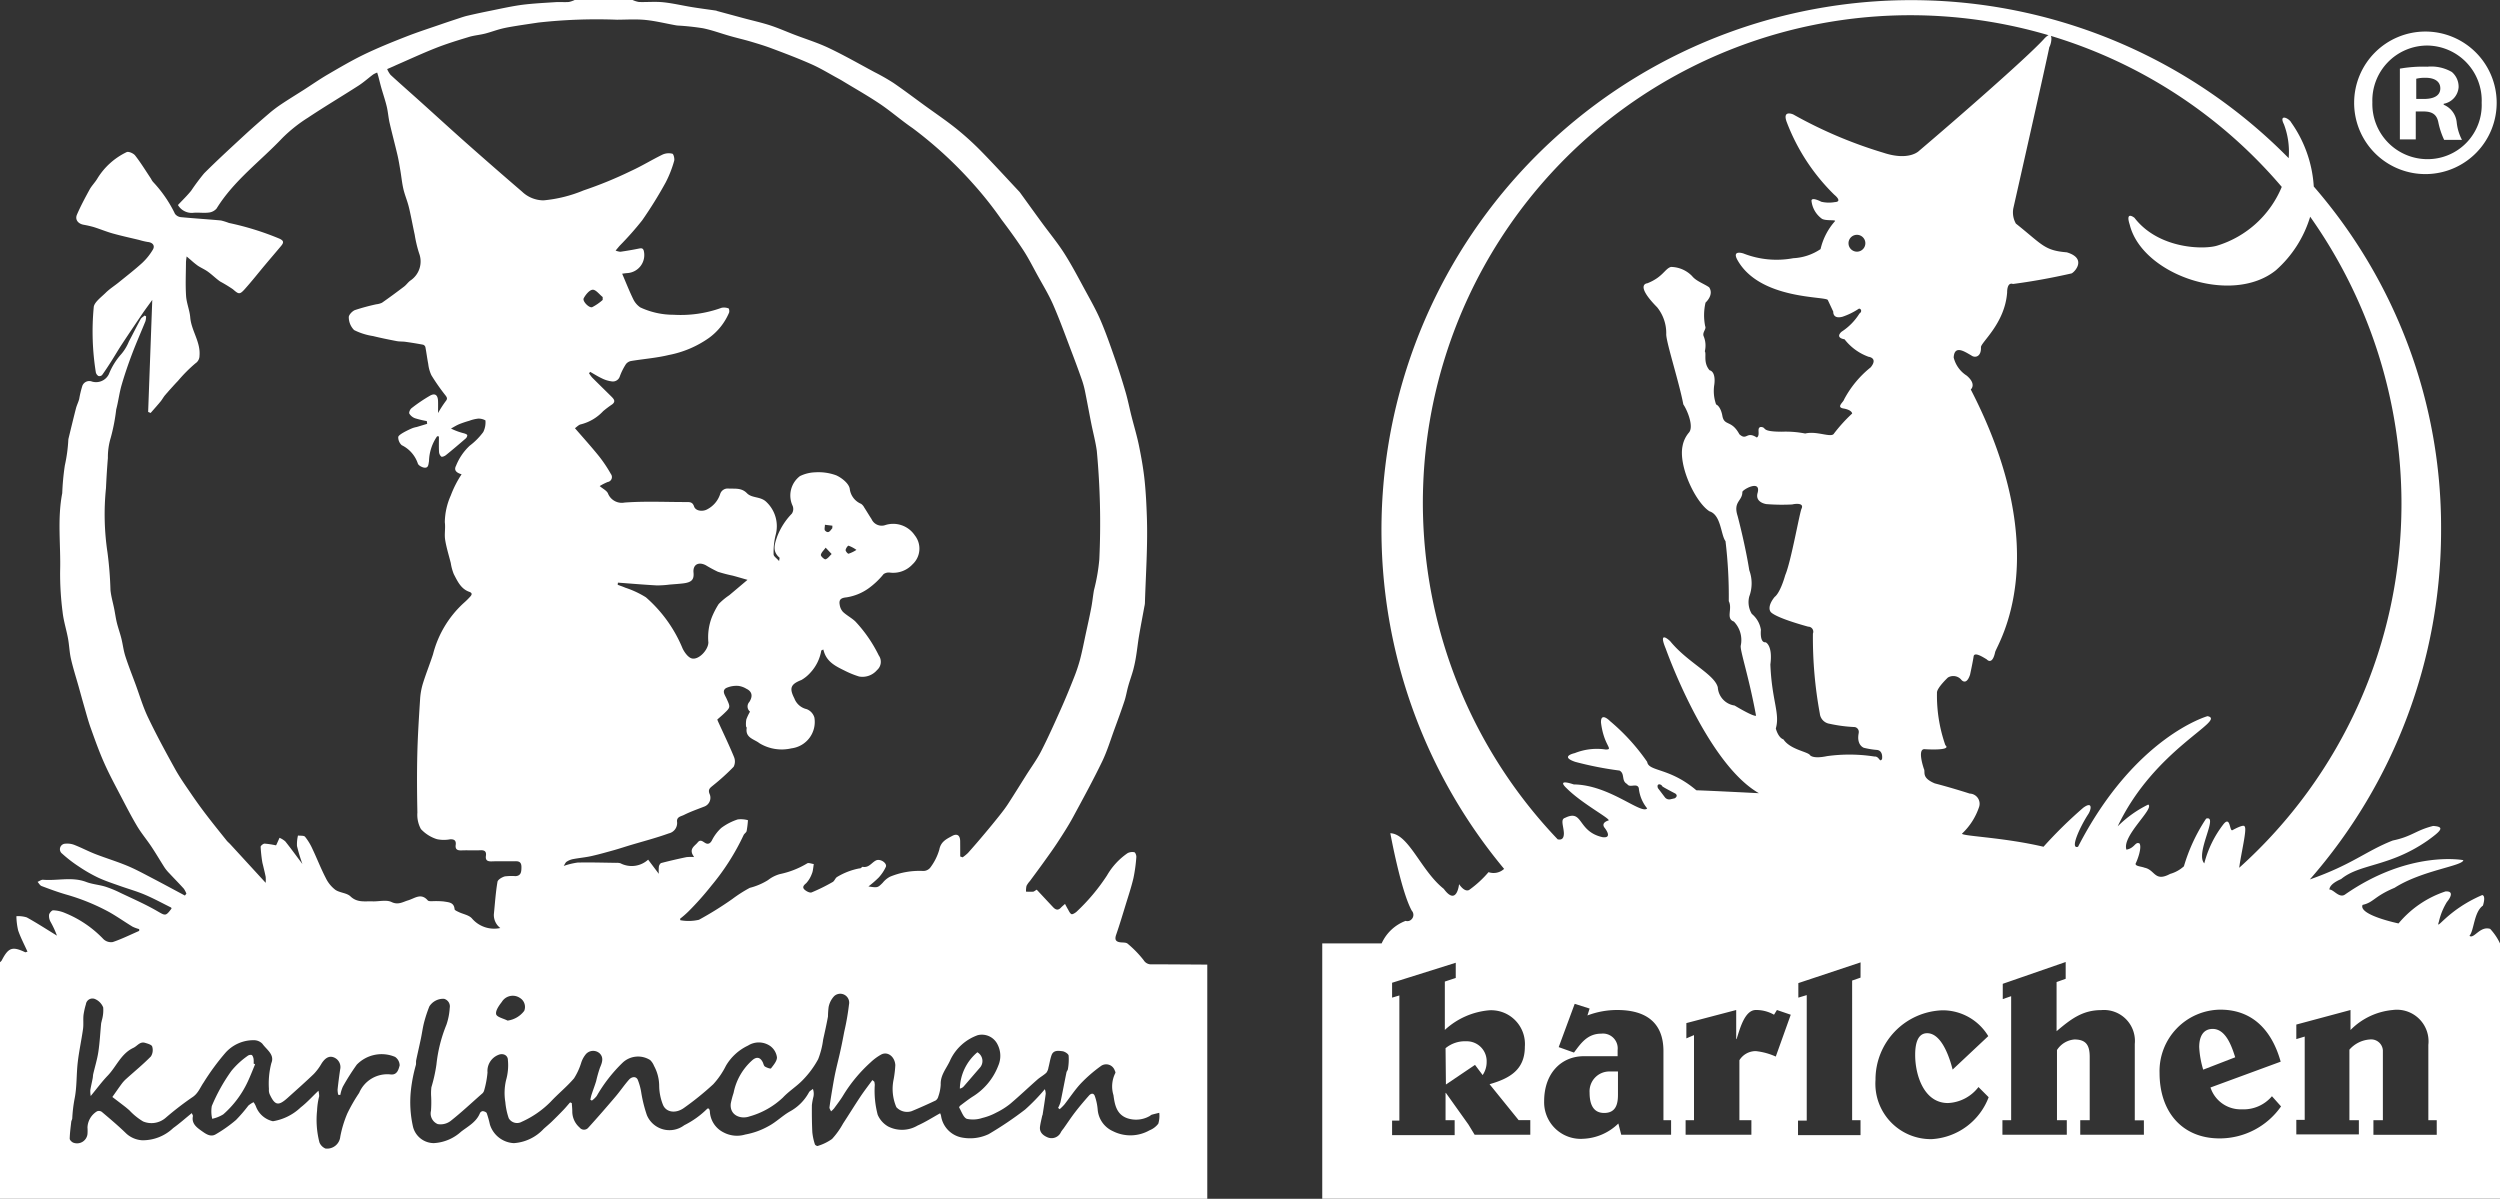 <svg xmlns="http://www.w3.org/2000/svg" width="208.546" height="100" viewBox="0 0 208.546 100">
  <rect x="0" y="0" width="208.546" height="100" fill="#333333" stroke="none"/>
  <g id="Gruppe_120" data-name="Gruppe 120" transform="translate(-800 -20)">
    <g id="karlinchen_low" transform="translate(800 20)">
      <path id="Pfad_31" data-name="Pfad 31" d="M100.709,80.466V100H0V80.265a.658.658,0,0,0,.14-.14c.563-1.089.884-1.2,1.966-.689.021.01.058-.014.187-.049-.268-.6-.572-1.168-.779-1.773a5.592,5.592,0,0,1-.146-1.186,2.36,2.36,0,0,1,.864.1c.858.473,1.681,1.01,2.518,1.522a7.831,7.831,0,0,0-.537-1.16,1.01,1.01,0,0,1-.12-.584c.028-.148.23-.376.344-.37a2.768,2.768,0,0,1,.991.227,9.2,9.2,0,0,1,3.2,2.177.912.912,0,0,0,.784.243c.753-.255,1.471-.612,2.2-.93l0-.149a2.986,2.986,0,0,1-.551-.2c-.662-.4-1.295-.852-1.969-1.23a17.5,17.5,0,0,0-3.6-1.461c-.683-.2-1.356-.447-2.022-.7-.137-.052-.226-.229-.337-.348.154-.063.313-.191.46-.178,1.2.1,2.414-.266,3.6.185.51.194,1.077.231,1.6.392a9.4,9.4,0,0,1,1.27.525c1.007.48,2.035.927,3,1.483.739.426.745.485,1.247-.183-.013-.03-.02-.076-.043-.087-.731-.363-1.45-.756-2.2-1.074-.684-.289-1.4-.487-2.1-.738-.6-.213-1.2-.408-1.773-.676A12.486,12.486,0,0,1,6.6,72.3a11.208,11.208,0,0,1-1.414-1.088.462.462,0,0,1,.288-.833,1.594,1.594,0,0,1,.765.117c.582.228,1.139.525,1.722.751.872.338,1.771.61,2.634.967.69.285,1.35.645,2.013.991.943.491,1.878,1,2.816,1.5l.124-.158a1.82,1.82,0,0,0-.215-.414c-.394-.437-.809-.856-1.211-1.287a3.387,3.387,0,0,1-.384-.462c-.374-.582-.722-1.181-1.105-1.756s-.833-1.11-1.188-1.7c-.477-.8-.9-1.624-1.331-2.448-.491-.943-1-1.88-1.429-2.85-.42-.944-.767-1.922-1.117-2.9-.209-.581-.365-1.182-.537-1.775-.163-.563-.316-1.128-.474-1.692-.216-.768-.461-1.529-.638-2.305-.127-.556-.142-1.137-.245-1.7-.136-.737-.371-1.459-.452-2.2a24.9,24.9,0,0,1-.206-3.417c.062-2.164-.245-4.335.176-6.5a20.7,20.7,0,0,1,.217-2.319A12.824,12.824,0,0,0,5.7,36.682a.881.881,0,0,1,.016-.1c.205-.84.405-1.682.621-2.519.069-.266.2-.516.27-.781a8.249,8.249,0,0,1,.264-1.1.617.617,0,0,1,.8-.354,1.187,1.187,0,0,0,1.412-.619,5.634,5.634,0,0,1,1.04-1.677,3.812,3.812,0,0,0,.63-1.048c.332-.618.642-1.248.979-1.863.067-.123.219-.2.331-.3l.123.067a1.569,1.569,0,0,1-.05.4c-.365.9-.763,1.8-1.108,2.707-.325.861-.626,1.733-.882,2.617-.194.669-.273,1.37-.452,2.044a15.722,15.722,0,0,1-.453,2.35A5.578,5.578,0,0,0,9,38.209c-.071.836-.122,1.684-.159,2.509a21.5,21.5,0,0,0,.128,5.388,30.3,30.3,0,0,1,.246,3.117c.053.53.209,1.049.313,1.574.077.385.127.776.221,1.156.109.441.266.87.376,1.311.121.485.175.99.327,1.464.251.783.557,1.549.842,2.321.346.937.627,1.906,1.056,2.8.7,1.465,1.477,2.895,2.264,4.316.4.719.879,1.393,1.343,2.073q.613.9,1.274,1.763c.551.722,1.124,1.428,1.691,2.137.083.1.193.186.284.285.954,1.038,1.907,2.078,2.957,3.222a3.431,3.431,0,0,0,0-.5c-.067-.332-.15-.66-.227-.99a2.882,2.882,0,0,1-.065-.29,11.771,11.771,0,0,1-.129-1.225c0-.091.216-.269.33-.266a7.012,7.012,0,0,1,.955.145c.019-.036.044-.079.064-.124.076-.169.151-.338.226-.507a1.756,1.756,0,0,1,.482.3c.47.588.911,1.2,1.428,1.887a14.358,14.358,0,0,1-.452-1.5,3.123,3.123,0,0,1,.082-.878c.2.03.491-.012.591.106a4.6,4.6,0,0,1,.614,1.009c.381.8.7,1.633,1.11,2.423a2.75,2.75,0,0,0,.795.987c.371.261.957.254,1.269.553.568.543,1.207.391,1.84.415.536.021,1.153-.154,1.589.057.555.269.952-.016,1.36-.135.579-.17,1.092-.657,1.661,0,.059.068.22.063.334.066a6.714,6.714,0,0,1,1,.021c.377.069.855.052.9.645.007.09.225.178.357.242.364.175.834.245,1.084.52a2.438,2.438,0,0,0,2.374.808,1.361,1.361,0,0,1-.537-1.151c.091-.9.15-1.808.3-2.7.031-.187.377-.389.614-.456a4.789,4.789,0,0,1,.9-.021c.457-.034.481-.365.486-.729s-.12-.524-.5-.514c-.654.016-1.31-.012-1.963.011-.357.013-.557-.073-.5-.47.049-.354-.107-.476-.46-.458-.519.025-1.041-.009-1.56.012-.35.013-.557-.066-.5-.47.047-.357-.132-.475-.475-.454A2.748,2.748,0,0,1,36.44,70a3.082,3.082,0,0,1-1.328-.841,2.474,2.474,0,0,1-.294-1.373c-.033-1.627-.046-3.256-.007-4.883.037-1.534.136-3.067.234-4.6A5.676,5.676,0,0,1,35.283,57c.254-.817.577-1.612.84-2.426a8.7,8.7,0,0,1,2.584-4.294,6.107,6.107,0,0,0,.5-.492c.148-.154.23-.317-.051-.415-.712-.249-.99-.889-1.3-1.478a4.107,4.107,0,0,1-.253-.93c-.162-.646-.366-1.285-.47-1.941-.075-.475.04-.979-.027-1.456a5.643,5.643,0,0,1,.5-2.242,8.649,8.649,0,0,1,.9-1.762c-.477-.138-.65-.363-.462-.717a4.617,4.617,0,0,1,1.14-1.668,5.526,5.526,0,0,0,1.129-1.14,1.813,1.813,0,0,0,.181-.97,1.17,1.17,0,0,0-.606-.149,3.132,3.132,0,0,0-.746.182,8.339,8.339,0,0,0-.839.283c-.236.1-.455.24-.681.363a5.157,5.157,0,0,0,1.088.4c.1.03.255.088.27.157a.387.387,0,0,1-.146.284c-.538.467-1.082.929-1.636,1.376-.1.084-.318.173-.388.124a.584.584,0,0,1-.187-.408c-.023-.423-.008-.848-.008-1.272l-.148-.02a3.8,3.8,0,0,0-.68,2.082c-.053.265-.038.558-.353.544-.205-.009-.535-.187-.579-.351a2.64,2.64,0,0,0-1.345-1.528.9.9,0,0,1-.29-.666c0-.127.259-.285.427-.385a7.228,7.228,0,0,1,.789-.382,2.71,2.71,0,0,1,.329-.085c.29-.086.579-.175.868-.263l-.028-.228a7.975,7.975,0,0,1-.981-.236.937.937,0,0,1-.478-.387c-.051-.1.065-.363.182-.451A13.135,13.135,0,0,1,35.882,33c.414-.229.643-.04.659.457.01.312,0,.625,0,1a9.379,9.379,0,0,1,.626-.974c.168-.2.148-.3-.006-.5a17.292,17.292,0,0,1-1.171-1.674,2.975,2.975,0,0,1-.267-.948c-.092-.469-.148-.945-.239-1.414a.3.3,0,0,0-.194-.193c-.484-.092-.972-.17-1.46-.239-.247-.035-.5-.015-.747-.062-.656-.126-1.312-.259-1.961-.418a5.336,5.336,0,0,1-1.581-.5,1.53,1.53,0,0,1-.446-1.063c-.017-.192.289-.521.517-.607a17.385,17.385,0,0,1,1.784-.483,1.476,1.476,0,0,0,.47-.129c.624-.436,1.237-.888,1.843-1.349.2-.151.342-.379.547-.516a1.911,1.911,0,0,0,.711-2.242,10.414,10.414,0,0,1-.373-1.566c-.117-.54-.221-1.084-.336-1.625-.064-.3-.127-.608-.213-.906-.126-.438-.3-.863-.4-1.305-.112-.492-.16-1-.244-1.5-.074-.436-.142-.873-.242-1.3-.211-.9-.453-1.8-.66-2.7-.1-.446-.131-.91-.237-1.355-.125-.522-.3-1.031-.449-1.547-.092-.325-.169-.653-.255-.98-.027-.1-.062-.205-.094-.309a1.91,1.91,0,0,0-.336.161c-.41.306-.792.653-1.221.929-1.4.9-2.835,1.752-4.221,2.676a12.307,12.307,0,0,0-2.131,1.694c-1.845,1.947-4.056,3.556-5.493,5.889a1,1,0,0,1-.67.332c-.43.052-.876-.027-1.306.022a1.334,1.334,0,0,1-1.242-.654c.382-.408.768-.778,1.1-1.189a18.052,18.052,0,0,1,1.082-1.452c1.085-1.085,2.218-2.122,3.345-3.164.684-.631,1.386-1.244,2.093-1.849a10.81,10.81,0,0,1,1.03-.775c.6-.4,1.221-.779,1.831-1.168.667-.427,1.318-.883,2-1.282,1-.583,2-1.172,3.035-1.674,1.14-.55,2.317-1.027,3.5-1.489.989-.388,2-.712,3.008-1.061.43-.149.861-.291,1.293-.433.276-.09.551-.19.834-.255q.977-.227,1.962-.423C41.827.711,42.69.518,43.563.4,44.482.285,45.411.241,46.336.18c.368-.024.739.013,1.107-.013A2.034,2.034,0,0,0,47.937,0h4.835a2.069,2.069,0,0,0,.535.167c.67.02,1.347-.047,2.011.021.811.083,1.61.276,2.417.407.663.107,1.33.193,2,.29a.914.914,0,0,1,.093.036l2.219.6c.725.195,1.461.357,2.175.588.688.223,1.353.519,2.03.779.969.372,1.968.679,2.9,1.124,1.289.613,2.532,1.324,3.79,2a17.7,17.7,0,0,1,1.593.908c.874.6,1.717,1.238,2.572,1.86s1.759,1.233,2.6,1.9a23.736,23.736,0,0,1,2.077,1.87c1.1,1.118,2.155,2.279,3.23,3.423a.783.783,0,0,1,.066.076c.61.842,1.216,1.686,1.83,2.525s1.3,1.668,1.867,2.556c.647,1.018,1.206,2.093,1.783,3.154.436.8.887,1.6,1.246,2.433.439,1.022.806,2.076,1.172,3.127q.49,1.4.907,2.834c.193.657.325,1.331.492,2,.21.834.463,1.659.634,2.5.2.978.375,1.965.476,2.957s.148,1.985.182,2.964c.083,2.409-.091,4.828-.164,7.242a1.68,1.68,0,0,1-.041.245c-.15.82-.309,1.638-.448,2.46-.093.549-.15,1.1-.239,1.652a11.688,11.688,0,0,1-.236,1.15c-.126.47-.3.928-.429,1.4-.115.407-.18.83-.312,1.231-.255.773-.536,1.537-.816,2.3-.339.922-.622,1.872-1.048,2.753-.76,1.571-1.6,3.106-2.429,4.64-.385.71-.826,1.391-1.267,2.068-.378.581-.788,1.142-1.191,1.706-.374.522-.758,1.035-1.138,1.553a1.815,1.815,0,0,0-.281.4,1.788,1.788,0,0,0-.04.484c.2,0,.4.013.592,0,.07-.005.134-.073.3-.168.46.492.915.983,1.375,1.471.2.207.4.281.635.037.108-.115.233-.214.35-.32.077.144.15.291.234.431s.163.348.3.42c.083.044.29-.088.409-.181a16.467,16.467,0,0,0,2.562-3.049,5.675,5.675,0,0,1,1.718-1.858.871.871,0,0,1,.561-.074c.087.022.178.271.165.408a13.071,13.071,0,0,1-.241,1.752c-.178.757-.428,1.5-.656,2.244-.253.826-.5,1.654-.783,2.469-.144.413-.045.609.4.647.192.016.438,0,.562.115A9.032,9.032,0,0,1,95.4,80.093a.715.715,0,0,0,.68.349C97.622,80.444,99.165,80.457,100.709,80.466ZM80.1,71.446l.2.071a3.564,3.564,0,0,0,.448-.366q.725-.814,1.424-1.65.609-.724,1.2-1.466c.256-.324.51-.651.734-1,.509-.785,1-1.582,1.5-2.374.422-.671.9-1.316,1.256-2.019.586-1.146,1.111-2.325,1.637-3.5.387-.865.746-1.743,1.094-2.625a13.443,13.443,0,0,0,.51-1.528c.182-.7.316-1.4.468-2.107s.314-1.419.45-2.133c.1-.5.147-1.008.234-1.51a15.631,15.631,0,0,0,.449-2.584,65.033,65.033,0,0,0-.21-9.041c-.107-.777-.314-1.54-.467-2.312-.168-.845-.321-1.693-.492-2.538a7.721,7.721,0,0,0-.258-1c-.273-.784-.561-1.564-.857-2.34-.509-1.332-.989-2.677-1.558-3.983-.383-.88-.893-1.706-1.355-2.551-.374-.683-.726-1.382-1.152-2.032-.57-.87-1.185-1.714-1.813-2.545a31.115,31.115,0,0,0-2.37-2.99,33.981,33.981,0,0,0-5.042-4.632c-.938-.642-1.8-1.4-2.741-2.033-1.03-.692-2.115-1.3-3.177-1.948-.1-.06-.2-.114-.3-.169-.731-.395-1.442-.835-2.2-1.172-1.078-.48-2.186-.9-3.29-1.314-.579-.22-1.174-.4-1.768-.577S61.469,3.169,60.886,3c-.752-.213-1.491-.49-2.255-.645a21.19,21.19,0,0,0-2.113-.225c-.066-.007-.132-.018-.2-.03-.833-.151-1.661-.358-2.5-.439-.782-.075-1.576-.019-2.365-.017a44.35,44.35,0,0,0-6.542.237c-.63.095-1.26.184-1.889.287-.4.066-.808.132-1.2.232-.454.115-.893.283-1.347.4s-.908.147-1.345.279c-.92.278-1.842.56-2.736.91-1.117.438-2.207.945-3.308,1.424-.106.046-.209.1-.315.143-.158.07-.316.138-.474.206a1.922,1.922,0,0,0,.285.486c.811.746,1.64,1.471,2.46,2.208,1.326,1.192,2.641,2.4,3.976,3.58q2.251,1.993,4.532,3.951a2.61,2.61,0,0,0,1.791.727,11.381,11.381,0,0,0,3.34-.831,33.492,33.492,0,0,0,3.952-1.62c.9-.41,1.753-.939,2.647-1.373a1.262,1.262,0,0,1,.81-.067c.1.026.2.425.146.6a9.391,9.391,0,0,1-.7,1.786,34.649,34.649,0,0,1-1.968,3.173,25.761,25.761,0,0,1-1.859,2.1c-.106.118-.205.242-.356.42a1.366,1.366,0,0,0,.4.1c.5-.074,1.007-.157,1.505-.259.221-.045.389-.078.453.213a1.507,1.507,0,0,1-1.359,1.823c-.17.01-.338.039-.452.053.315.734.591,1.44.922,2.118a1.74,1.74,0,0,0,.594.695,6.563,6.563,0,0,0,2.783.613,10.014,10.014,0,0,0,4-.584,1.066,1.066,0,0,1,.575.051c.05.016.085.252.044.356a5.029,5.029,0,0,1-1.7,2.125,8.617,8.617,0,0,1-3.322,1.406c-1.026.25-2.094.327-3.14.5a.708.708,0,0,0-.443.264,5.067,5.067,0,0,0-.509,1.021.607.607,0,0,1-.712.412,2.515,2.515,0,0,1-.8-.255c-.33-.154-.64-.353-.958-.533l-.1.111a2.722,2.722,0,0,0,.259.358c.532.535,1.074,1.06,1.61,1.592.2.2.388.407.057.655a8.693,8.693,0,0,0-.746.561,3.791,3.791,0,0,1-1.858,1.1c-.175.033-.322.2-.495.322.7.807,1.375,1.554,2.007,2.338a11.251,11.251,0,0,1,.99,1.481.418.418,0,0,1-.271.67,4.659,4.659,0,0,0-.662.339c.272.227.561.364.682.591a1.241,1.241,0,0,0,1.4.783c1.719-.126,3.455-.038,5.184-.042.284,0,.488.015.606.365.129.381.67.437,1.024.279a2.2,2.2,0,0,0,1.152-1.306.655.655,0,0,1,.695-.464c.539.031,1.081-.084,1.541.389.423.434,1.138.247,1.625.734a2.781,2.781,0,0,1,.767,2.757,5.974,5.974,0,0,0-.168,1.616c0,.154.249.311.458.553.031-.219.052-.27.038-.281-.615-.518-.422-1.11-.206-1.74a5.62,5.62,0,0,1,1.231-1.934.7.7,0,0,0,.069-.645,2.033,2.033,0,0,1,.608-2.488,3.12,3.12,0,0,1,1.268-.315,4.314,4.314,0,0,1,1.752.249c.468.21,1.053.677,1.132,1.113a1.556,1.556,0,0,0,.948,1.267.809.809,0,0,1,.259.3c.209.321.4.65.612.971a.925.925,0,0,0,1.169.494,2.167,2.167,0,0,1,2.435.859,1.783,1.783,0,0,1-.189,2.428,2.185,2.185,0,0,1-1.853.687.763.763,0,0,0-.556.122,6.552,6.552,0,0,1-1.281,1.209,4.3,4.3,0,0,1-1.834.734c-.5.049-.622.232-.542.643a1.092,1.092,0,0,0,.273.571c.32.3.721.5,1.034.8a11.575,11.575,0,0,1,1.947,2.826.916.916,0,0,1-.146,1.225,1.592,1.592,0,0,1-1.494.536,7.616,7.616,0,0,1-1.1-.437c-.736-.368-1.516-.7-1.813-1.576-.027-.081-.05-.161-.075-.242l-.166.083a3.587,3.587,0,0,1-.919,1.86,3.057,3.057,0,0,1-.735.6c-.906.355-1.032.676-.593,1.535a1.438,1.438,0,0,0,1.031.9,1.072,1.072,0,0,1,.64.7,2.216,2.216,0,0,1-1.912,2.568A3.575,3.575,0,0,1,63.354,62c-.451-.354-1.2-.442-1.065-1.278.007-.041-.055-.09-.055-.136a2.086,2.086,0,0,1,.024-.575,4.231,4.231,0,0,1,.308-.647.555.555,0,0,1-.057-.809c.328-.516.2-.887-.249-1.1a1.7,1.7,0,0,0-.652-.237,2.078,2.078,0,0,0-1.034.177c-.385.234-.092.6.038.891.323.714.336.711-.237,1.256-.169.161-.349.311-.54.48.019.05.04.112.066.171.446.978.914,1.947,1.323,2.94a.974.974,0,0,1-.025.831A18.382,18.382,0,0,1,59.506,65.5c-.25.211-.489.336-.3.762a.781.781,0,0,1-.422,1.007c-.585.23-1.183.434-1.741.718-.222.113-.625.147-.561.589a.885.885,0,0,1-.686.942c-1.056.382-2.149.664-3.227.987-.436.131-.869.275-1.307.4-.644.179-1.287.364-1.938.509-.5.111-1.008.153-1.509.248a1.52,1.52,0,0,0-.543.218c-.109.072-.162.228-.247.356a5.9,5.9,0,0,1,1.161-.282c1.073-.024,2.148.009,3.221.023a1.1,1.1,0,0,1,.346.034,2.038,2.038,0,0,0,2.314-.3l.889,1.182a3.5,3.5,0,0,1,.009-.618c.023-.107.11-.262.2-.285q1.044-.27,2.1-.489a3.418,3.418,0,0,1,.633-.006c-.083-.145-.122-.2-.146-.257-.2-.486.222-.683.451-.967.21-.261.389-.1.6.034s.409.107.57-.174a3.631,3.631,0,0,1,.791-1.063,4.747,4.747,0,0,1,1.381-.714,2.184,2.184,0,0,1,.848.066,7.9,7.9,0,0,1-.109.9c-.03.133-.209.226-.262.361a19.528,19.528,0,0,1-2.684,4.206,24.607,24.607,0,0,1-1.923,2.158,8.053,8.053,0,0,1-.682.594l.016.124a3.875,3.875,0,0,0,1.553-.035,28.718,28.718,0,0,0,2.78-1.729,11.449,11.449,0,0,1,1.467-.937,5.347,5.347,0,0,0,1.518-.646,2.836,2.836,0,0,1,.986-.5,7.257,7.257,0,0,0,2.272-.889c.113-.083.368.028.557.049-.021.151-.036.3-.064.454a1.355,1.355,0,0,1-.1.374,2.349,2.349,0,0,1-.467.772c-.214.175-.336.331-.158.515.146.15.458.313.61.252a15.2,15.2,0,0,0,1.757-.867c.154-.086.218-.333.371-.423a5.675,5.675,0,0,1,1.859-.714c.123.031.216-.143.272-.131.522.106.748-.36,1.12-.535.356-.168.942.235.813.54a3.438,3.438,0,0,1-.6.895,8.612,8.612,0,0,1-.851.737c.763.12.772.111,1.186-.3a1.974,1.974,0,0,1,.606-.508A6.418,6.418,0,0,1,77,72.654a.747.747,0,0,0,.591-.264,4.625,4.625,0,0,0,.765-1.515c.126-.674.6-.884,1.069-1.141.415-.227.664-.051.67.423C80.1,70.589,80.1,71.017,80.1,71.446Zm8.3,21.087-.136-.115a2.578,2.578,0,0,0,.2-.476c.175-.827.329-1.659.5-2.487.019-.095.109-.178.119-.271a4.626,4.626,0,0,0,.061-1.126c-.022-.151-.325-.343-.518-.367-.33-.04-.749-.108-.907.33-.121.335-.169.7-.261,1.041a.924.924,0,0,1-.176.427c-.227.212-.512.362-.746.568-.762.671-1.5,1.375-2.272,2.028a6.179,6.179,0,0,1-1.165.732,4.816,4.816,0,0,1-1.145.438,2.467,2.467,0,0,1-1.3.078c-.292-.112-.439-.607-.639-.939-.017-.028.04-.129.088-.165.328-.248.653-.5,1-.729a5.225,5.225,0,0,0,2.173-2.607,2.061,2.061,0,0,0-.054-1.749,1.453,1.453,0,0,0-1.661-.791,4.032,4.032,0,0,0-2.279,2.051c-.286.677-.844,1.247-.81,2.066a3.451,3.451,0,0,1-.2,1,.549.549,0,0,1-.227.333c-.661.313-1.33.614-2.007.892a1.214,1.214,0,0,1-1.264-.336,3.859,3.859,0,0,1-.223-2.346,9.162,9.162,0,0,0,.136-1.17c-.053-.727-.66-1.157-1.183-.873a4.338,4.338,0,0,0-.873.643,12.451,12.451,0,0,0-2.262,2.711c-.236.4-.521.764-.792,1.138a2.011,2.011,0,0,1-.253.247c-.046-.115-.145-.237-.13-.344.086-.634.194-1.264.3-1.895.067-.387.138-.774.224-1.157.128-.574.277-1.143.4-1.717.113-.51.212-1.024.309-1.538a20.545,20.545,0,0,0,.395-2.26.746.746,0,0,0-1.239-.7,1.841,1.841,0,0,0-.461.908,7.114,7.114,0,0,0-.054.794c-.117.639-.259,1.273-.4,1.907a6.858,6.858,0,0,1-.419,1.65,7.769,7.769,0,0,1-1.258,1.711c-.509.541-1.168.94-1.675,1.482a6.658,6.658,0,0,1-2.791,1.579c-.722.258-1.675-.076-1.565-1.075a7.348,7.348,0,0,1,.235-.886,4.9,4.9,0,0,1,1.583-2.746c.347-.289.648-.228.852.194.058.12.082.291.177.351.153.1.47.207.51.155.214-.282.508-.62.495-.927a1.4,1.4,0,0,0-.548-.929A1.675,1.675,0,0,0,62.4,87.22,4.219,4.219,0,0,0,60.558,88.9,6.7,6.7,0,0,1,59.5,90.444a24.157,24.157,0,0,1-2.435,1.97c-.681.5-1.488.389-1.756-.241a4.421,4.421,0,0,1-.321-1.562,3.523,3.523,0,0,0-.432-1.7,1.376,1.376,0,0,0-.322-.483,1.877,1.877,0,0,0-2.3.224,12.552,12.552,0,0,0-2.159,2.775,2.03,2.03,0,0,1-.4.382l-.131-.075c.034-.142.059-.287.105-.425.123-.375.266-.744.381-1.121a10.579,10.579,0,0,1,.319-1.127c.185-.425.333-.846-.037-1.2a.81.81,0,0,0-1.139.075,2.145,2.145,0,0,0-.4.75,5.31,5.31,0,0,1-.59,1.27c-.6.7-1.326,1.282-1.953,1.957a7.988,7.988,0,0,1-2.407,1.665.8.8,0,0,1-1.086-.3,5.687,5.687,0,0,1-.282-1.338,4.676,4.676,0,0,1,.062-1.843,4.492,4.492,0,0,0,.151-1.669c0-.42-.426-.6-.81-.425a1.442,1.442,0,0,0-.891,1.461,7.9,7.9,0,0,1-.292,1.537.527.527,0,0,1-.176.242C39.336,92,38.5,92.79,37.6,93.5a1.376,1.376,0,0,1-1.083.27.956.956,0,0,1-.564-1.115,9.7,9.7,0,0,0,.015-1.157,4.33,4.33,0,0,1,.018-.8,12.747,12.747,0,0,0,.42-1.891,12.081,12.081,0,0,1,.834-3.325,5.246,5.246,0,0,0,.275-1.4.657.657,0,0,0-.481-.765,1.381,1.381,0,0,0-1.217.633,11.335,11.335,0,0,0-.439,1.334c-.115.443-.172.9-.267,1.351-.126.6-.267,1.2-.392,1.8-.027.129,0,.27-.026.4a12.686,12.686,0,0,0-.41,2.063,9.24,9.24,0,0,0,.177,3.126,1.8,1.8,0,0,0,1.727,1.333,3.67,3.67,0,0,0,2.278-.956c.586-.45,1.271-.8,1.573-1.547a.308.308,0,0,1,.236-.166c.119.015.3.084.33.176a8.253,8.253,0,0,1,.263.94,2.21,2.21,0,0,0,2,1.555,3.729,3.729,0,0,0,2.481-1.187c.22-.2.457-.391.673-.6q.494-.477.968-.973c.2-.206.379-.427.568-.641l.142.062c.014.24.042.48.04.72a1.772,1.772,0,0,0,.61,1.315.465.465,0,0,0,.718.024c.768-.846,1.518-1.709,2.259-2.58.4-.467.74-.979,1.146-1.437.2-.225.556-.32.722-.007a4.92,4.92,0,0,1,.306,1.133,11.389,11.389,0,0,0,.463,1.838,2.043,2.043,0,0,0,3.116.838,7.357,7.357,0,0,0,1.929-1.386c.011-.016.062,0,.13,0a.634.634,0,0,1,.076.21,2.064,2.064,0,0,0,1.15,1.778,2.386,2.386,0,0,0,1.8.175,6.207,6.207,0,0,0,1.959-.708c.624-.332,1.143-.859,1.758-1.211a3.952,3.952,0,0,0,1.6-1.6c.064-.12.219-.192.331-.285a1.2,1.2,0,0,1,.045.643,4.844,4.844,0,0,0-.131.714c-.007.755,0,1.511.037,2.264a4.725,4.725,0,0,0,.215,1c.018.065.18.158.232.136a4.092,4.092,0,0,0,1.2-.585,6.6,6.6,0,0,0,.916-1.283c.489-.746.956-1.507,1.45-2.249.312-.468.658-.914,1-1.381.118.109.158.127.163.153a2.344,2.344,0,0,1,.034.244,7.828,7.828,0,0,0,.243,2.5,2.061,2.061,0,0,0,.865.973,2.546,2.546,0,0,0,2.466-.077c.642-.283,1.239-.669,1.878-1.022a1.046,1.046,0,0,1,.074.2,2.162,2.162,0,0,0,1.836,1.84,3.623,3.623,0,0,0,2.14-.3,29.416,29.416,0,0,0,3.038-2.05,16.218,16.218,0,0,0,1.646-1.7,1.253,1.253,0,0,1,.073.385c-.074.583-.169,1.163-.258,1.743,0,.032-.03.061-.036.093-.063.3-.142.6-.182.908-.064.494.292.75.655.9a.86.86,0,0,0,1.1-.466,2.958,2.958,0,0,1,.207-.282c.324-.457.631-.927.973-1.37.364-.472.75-.928,1.146-1.374.169-.19.4-.251.5.065a4.5,4.5,0,0,1,.23,1.1,2.162,2.162,0,0,0,1.267,1.8,3.23,3.23,0,0,0,3.055-.069,1.729,1.729,0,0,0,.735-.555,2.287,2.287,0,0,0,.079-.907c-.208.051-.419.1-.624.158-.076.023-.136.1-.21.132a2.293,2.293,0,0,1-1.829.164c-.919-.318-1.055-1.172-1.156-1.922a2.476,2.476,0,0,1,.156-1.85c.03-.043-.021-.156-.055-.227a.753.753,0,0,0-1.181-.332,11.957,11.957,0,0,0-1.649,1.435c-.5.538-.909,1.168-1.366,1.752a4.155,4.155,0,0,1-.392.387Zm-72.4.322c.051.129.1.194.093.247-.129.618.309.941.7,1.22.336.236.75.565,1.192.306a11.477,11.477,0,0,0,1.7-1.2,12.714,12.714,0,0,0,1.032-1.2,2,2,0,0,1,.435-.285,1.621,1.621,0,0,1,.215.4,1.97,1.97,0,0,0,1.4,1.189,4.387,4.387,0,0,0,2.319-1.157c.508-.391.942-.878,1.478-1.388a2.057,2.057,0,0,1,.062.457,5.828,5.828,0,0,0-.177,1.205,7.48,7.48,0,0,0,.2,2.654.943.943,0,0,0,.5.506,1.107,1.107,0,0,0,1.237-.991,9.371,9.371,0,0,1,.585-1.93,13.745,13.745,0,0,1,.989-1.72,2.547,2.547,0,0,1,2.608-1.542c.561.078.679-.413.772-.754a.887.887,0,0,0-.38-.706,2.886,2.886,0,0,0-3.2.649A19.475,19.475,0,0,0,28.6,90.647a3.119,3.119,0,0,0-.213.695l-.172-.018a1.916,1.916,0,0,1-.054-.439c.059-.557.132-1.112.213-1.665a.869.869,0,0,0-.591-1.036c-.414-.127-.733.175-.963.541a4.493,4.493,0,0,1-.643.864c-.709.681-1.447,1.332-2.178,1.99-.776.7-1.063.643-1.5-.292a.879.879,0,0,1-.065-.435,6.827,6.827,0,0,1,.2-2.166c.3-.714-.4-1.127-.744-1.614a.978.978,0,0,0-.682-.3A3.128,3.128,0,0,0,18.79,87.84a19.983,19.983,0,0,0-1.808,2.466c-.3.435-.457.928-.973,1.249a25.563,25.563,0,0,0-2.2,1.7,1.808,1.808,0,0,1-1.872.294,5.224,5.224,0,0,1-1.149-.933c-.127-.107-.253-.217-.384-.318-.355-.274-.713-.546-1.032-.789.317-.449.557-.8.813-1.144a2.855,2.855,0,0,1,.38-.4c.678-.611,1.388-1.191,2.025-1.842a.99.99,0,0,0,.105-.824c-.043-.15-.379-.245-.6-.309-.425-.125-.643.267-.962.416-1.037.485-1.416,1.556-2.141,2.314-.482.5-.9,1.071-1.425,1.707a2.469,2.469,0,0,1-.034-.487c.055-.335.137-.665.2-1,.022-.114.018-.234.044-.346.143-.618.334-1.228.428-1.853.117-.778.155-1.567.23-2.351.008-.082.04-.161.051-.243a3.049,3.049,0,0,0,.123-1.107,1.273,1.273,0,0,0-.678-.7.55.55,0,0,0-.765.435,5.88,5.88,0,0,0-.2.9c-.04.382.014.776-.039,1.155-.131.936-.336,1.862-.443,2.8-.117,1.019-.062,2.066-.269,3.062a11.9,11.9,0,0,0-.187,1.6c-.007.1-.073.187-.084.284-.054.47-.117.94-.129,1.411,0,.109.159.267.282.325a.876.876,0,0,0,1.2-.708,3.727,3.727,0,0,0,0-.553A1.656,1.656,0,0,1,8.1,92.7a.422.422,0,0,1,.393.051c.7.592,1.4,1.181,2.052,1.818a2.158,2.158,0,0,0,1.33.551A3.694,3.694,0,0,0,14.449,94.1c.52-.372,1-.8,1.546-1.242ZM62.356,48.37c-.468-.133-.849-.248-1.233-.35a12.424,12.424,0,0,1-1.235-.323,10.886,10.886,0,0,1-1.016-.548c-.61-.312-1.081-.051-1.02.61.057.606-.165.827-.9.911-.362.041-.725.065-1.088.094a8.246,8.246,0,0,1-1.085.07c-1.079-.06-2.155-.152-3.232-.232l-.021.181c.214.081.432.152.641.244a7.823,7.823,0,0,1,1.713.8,11.433,11.433,0,0,1,3.06,4.265c.163.339.474.769.787.837.573.126,1.35-.715,1.365-1.331a4.687,4.687,0,0,1,.281-2.088,6.751,6.751,0,0,1,.576-1.119,5.347,5.347,0,0,1,.879-.734C61.3,49.264,61.762,48.87,62.356,48.37ZM42.343,85.137a2.088,2.088,0,0,0,1.387-.813.874.874,0,0,0-.348-1.07,1.068,1.068,0,0,0-1.525.33c-.236.3-.537.731-.469,1.022C41.445,84.845,42.006,84.964,42.343,85.137Zm7.932-60.118,0-.24c-.281-.221-.574-.628-.838-.61s-.589.413-.746.716c-.123.238.453.835.711.737A4.184,4.184,0,0,0,50.276,25.019Zm18.6,20.666c-.169.238-.371.41-.4.606-.016.109.3.394.393.365.193-.063.336-.28.507-.441Zm.553-1.614.01-.218-.624-.078c0,.166-.07.4.013.486C69.119,44.562,69.261,44.252,69.423,44.071Zm2.013,1.8a2.7,2.7,0,0,0-.654-.35c-.064-.012-.235.228-.246.362-.008.1.177.318.247.307A2.778,2.778,0,0,0,71.436,45.875Z" fill="#fff"/>
      <path id="Pfad_32" data-name="Pfad 32" d="M53.149,115.587c.113-3.056.225-6.113.344-9.346-.329.459-.587.8-.827,1.155-.579.852-1.155,1.707-1.721,2.567-.3.459-.576.934-.871,1.4-.247.388-.5.775-.767,1.147a.325.325,0,0,1-.306.078.486.486,0,0,1-.215-.3,21.558,21.558,0,0,1-.178-5.408c.008-.421.619-.856,1-1.235.331-.328.736-.58,1.1-.876.661-.537,1.338-1.058,1.966-1.633a4.978,4.978,0,0,0,.867-1.086c.2-.336-.011-.6-.421-.641a5.559,5.559,0,0,1-.711-.167c-.735-.178-1.475-.337-2.2-.54-.537-.15-1.055-.367-1.587-.534a8.38,8.38,0,0,0-.875-.2c-.451-.09-.715-.43-.537-.841.31-.716.68-1.409,1.056-2.094.174-.317.442-.58.631-.891a5.8,5.8,0,0,1,2.458-2.229c.161-.078.573.1.715.287.479.617.888,1.288,1.323,1.939a1.188,1.188,0,0,0,.161.255,10.567,10.567,0,0,1,1.834,2.667.71.71,0,0,0,.475.275c1.12.108,2.245.175,3.365.279a5.549,5.549,0,0,1,.662.207,23.641,23.641,0,0,1,4.189,1.3c.418.181.384.352.156.624-.441.528-.891,1.049-1.333,1.577-.562.67-1.1,1.357-1.685,2.009-.436.489-.518.44-1,.018a12.256,12.256,0,0,0-1.064-.646c-.355-.249-.665-.562-1.017-.816-.265-.191-.573-.321-.845-.5a6.968,6.968,0,0,1-.576-.471c-.1-.081-.192-.163-.353-.3a4.475,4.475,0,0,0-.057.458c-.006.945-.052,1.891.008,2.831.039.606.3,1.2.348,1.8.093,1.11.876,2.043.772,3.2a.75.75,0,0,1-.347.632,12.48,12.48,0,0,0-1.42,1.424q-.56.594-1.094,1.212c-.144.166-.245.369-.385.539-.269.326-.552.64-.83.959Z" transform="translate(-40.791 -81.223)" fill="#fff"/>
      <path id="Pfad_33" data-name="Pfad 33" d="M597.732,654.078a.84.84,0,0,1,.192,1.309c-.447.513-.886,1.032-1.334,1.544a.556.556,0,0,1-.319.175A4.085,4.085,0,0,1,597.732,654.078Z" transform="translate(-516.202 -566.299)" fill="#fff"/>
      <path id="Pfad_34" data-name="Pfad 34" d="M134.865,656.48c-.21.5-.4,1-.633,1.491a8.263,8.263,0,0,1-2.024,2.689,2.976,2.976,0,0,1-.922.369,2.71,2.71,0,0,1-.035-1.064,14.858,14.858,0,0,1,1.63-2.925,6.7,6.7,0,0,1,1.33-1.238.437.437,0,0,1,.358-.1c.087.034.142.2.167.322a1.928,1.928,0,0,1,.006.4Z" transform="translate(-113.584 -567.701)" fill="#fff"/>
    </g>
    <g id="karlchen_logo" transform="translate(910.3 19.88)">
      <path id="Pfad_38" data-name="Pfad 38" d="M97.427,77.607c-.85-.273-1.365.88-1.729.576.394-.455.364-1.972,1.123-2.518.152-.485.152-.85-.061-.88C93.786,76.059,92.846,77.91,93.149,77a5.484,5.484,0,0,1,.668-1.638s.819-.941-.121-.88a8.607,8.607,0,0,0-3.914,2.67s-3.368-.7-3-1.547c.941-.212.941-.7,2.67-1.426,2.276-1.456,5.7-1.821,5.735-2.306,0,0-4.491-.88-9.891,2.882-.485.3-.941-.455-1.274-.425,0,0-.091-.425.971-.88,1.578-1.3,4.035-1,7.221-3.216,1.183-.85,1.426-1.153.455-1.214-1.456.364-1.76.88-3.368,1.214-2.245.88-3.368,2-6.918,3.247A44.211,44.211,0,0,0,93.331,44.322a43.359,43.359,0,0,0-10.62-28.643,10.34,10.34,0,0,0-1.881-5.34c-.182-.364-1.062-.759-.607.152a6.448,6.448,0,0,1,.394,2.822A44.192,44.192,0,0,0,15.171,72.6a1.292,1.292,0,0,1-1.3.273,8.993,8.993,0,0,1-1.578,1.456s-.334.334-.88-.455c0,0-.182,1.881-1.274.394-1.912-1.517-2.913-4.582-4.46-4.642,0,0,.88,4.824,1.79,6.463a.522.522,0,0,1-.03.728.472.472,0,0,1-.485.121,3.582,3.582,0,0,0-2,1.881H0v21.3H98.246V78.82A4.745,4.745,0,0,0,97.427,77.607ZM17.355,94.78H12.713c-.182-.3-.425-.7-.516-.85l-1.881-2.64h-.03v2.276h.759V94.81H5.826V93.6h.607V83.159l-.607.182V82.1l5.31-1.669V81.7l-.91.3v4.035a6.239,6.239,0,0,1,3.7-1.638A2.819,2.819,0,0,1,16.9,87.437c0,1.912-1.244,2.64-2.943,3.125l2.427,3h.971Zm11.742,0H24.941L24.7,93.84a4.437,4.437,0,0,1-2.913,1.274,3.052,3.052,0,0,1-3.277-3.125c0-2.4,1.487-3.762,3.307-3.762h2.822v-.516a1.232,1.232,0,0,0-1.365-1.365c-1.183,0-1.729.85-2.276,1.578l-1.274-.455,1.335-3.611,1.244.394-.182.576a6.951,6.951,0,0,1,2.488-.455c2.336,0,3.853,1,3.853,3.429v5.765H29.1V94.78Zm.3-28.066-.394.091a.466.466,0,0,1-.425-.182l-.576-.759c-.152-.425.273-.364.364-.152.091.091,1.092.607,1.092.607C29.735,66.532,29.4,66.714,29.4,66.714Zm8.435,21.543a5.466,5.466,0,0,0-1.669-.455,1.6,1.6,0,0,0-1.365.759v5.006h1V94.78H30.311V93.566h.7v-7.1l-.637.273V85.465l4.157-1.092V86.8h.03c.243-.7.637-2.427,1.608-2.427a2.982,2.982,0,0,1,1.517.394l.243-.394,1.153.394Zm7.07-6.584-.7.243V93.566h.7V94.81H39.687V93.6h.728V83.129l-.7.212V82.128L44.906,80.4ZM42.114,63.194c-1.3.273-1.456-.121-1.456-.121-.3-.273-1.638-.455-2.185-1.274-.455-.152-.637-.91-.637-.91.364-1.274-.334-2.306-.455-5.34.212-1.608-.394-1.851-.394-1.851-.516.061-.394-1.032-.394-1.032a2.139,2.139,0,0,0-.759-1.335,1.884,1.884,0,0,1-.212-1.456,3.147,3.147,0,0,0,0-2.185c-.334-2.124-.971-4.521-.971-4.521-.394-1.214.394-1.244.394-2-.03-.182,1.578-1.092,1.274.061-.243.819.728.941.728.941a16.388,16.388,0,0,0,2.154.03c.243-.061,1-.152.789.334-.152.243-.88,4.43-1.365,5.553-.455,1.578-.88,1.82-.88,1.82-.668.819-.364,1.214-.364,1.214.061.152.637.576,3.156,1.274a.42.42,0,0,1,.394.576,34.871,34.871,0,0,0,.576,6.675.962.962,0,0,0,.819.85,12.369,12.369,0,0,0,2.094.273.407.407,0,0,1,.334.455v.03c-.212,1.032.425,1.244.425,1.244a6.668,6.668,0,0,0,1.123.182c.516.091.394.759.394.759-.212.334-.212-.243-.637-.212A13.6,13.6,0,0,0,42.114,63.194Zm8.738,31.95a4.622,4.622,0,0,1-4.7-4.946,5.774,5.774,0,0,1,5.583-5.8,4.439,4.439,0,0,1,3.823,2.154l-2.973,2.791c-.243-.971-.91-3.034-2.124-3.034-.91,0-1,1.153-1,1.82,0,1.669.728,4.005,2.731,4.005a3.388,3.388,0,0,0,2.549-1.335l.85.85A5.417,5.417,0,0,1,50.853,95.144Zm17.689-.364h-5.31V93.566h.789V88.287c0-.971-.3-1.456-1.274-1.456a1.918,1.918,0,0,0-1.456.88v5.856h.819V94.78h-5.37V93.566h.728V83.22l-.7.243V82.188l5.249-1.82v1.4l-.759.273v4.1c1.183-1,2.154-1.76,3.732-1.76a2.581,2.581,0,0,1,2.791,2.822v6.372h.759Zm-.7-22.6c.182-.364.546-1.365.334-1.7-.364-.182-.394.394-1.092.516-.394-1.153,2.367-3.429,1.82-3.762a9.478,9.478,0,0,0-2.549,1.821c3.065-6.493,9.163-8.86,7.494-9.194,0,0-6.068,1.7-10.8,10.893-.7.243.121-1.578.819-2.67.3-.425.425-1.183-.394-.576a37.076,37.076,0,0,0-3.307,3.247c-3.368-.789-6.766-.88-6.8-1.092A5.4,5.4,0,0,0,54.8,67.412a.849.849,0,0,0-.789-1.092s-1.4-.455-2.913-.85c-1.153-.485-.759-.941-.91-1.214,0,0-.607-1.729.091-1.638,0,0,2.276.152,1.7-.334a12.559,12.559,0,0,1-.7-4.369c-.03-.394.91-1.274.91-1.274a.873.873,0,0,1,1.092.152s.425.607.759-.394c0,0,.243-1.123.3-1.547.091-.364.789.091,1.092.273,0,0,.455.546.7-.607.152-.637,5.128-8.041-2.033-21.907,0,0,.516-.425-.334-1.153a2.494,2.494,0,0,1-1.092-1.517c.061-1.123,1-.425,1.456-.182.3.243.85.152.819-.668-.03-.394,2-1.972,2.185-4.582,0,0-.03-.88.485-.7,1.638-.212,3.277-.516,4.885-.88.243-.091,1.335-1.244-.394-1.76-1.881-.152-2.033-.637-4.248-2.4a1.885,1.885,0,0,1-.212-1.274s2.882-12.743,3-13.441c.212-.334.394-1.638-.485-.637-1.487,1.608-7.373,6.736-10.377,9.285,0,0-.819.88-3,.152a37.1,37.1,0,0,1-7.494-3.186s-.941-.425-.546.637a16.855,16.855,0,0,0,3.975,6.068s.728.576.03.607a2.8,2.8,0,0,1-1.123-.03s-.789-.425-.819-.091a2.127,2.127,0,0,0,.88,1.517c.334.182,1.123.061,1.092.182A5.3,5.3,0,0,0,41.568,20.9a4.445,4.445,0,0,1-2.276.759,7.571,7.571,0,0,1-4.157-.394s-.971-.334-.516.516c1.851,3.368,7.4,3.034,7.555,3.368l.455.971s-.061.637.759.425a5.7,5.7,0,0,0,1.365-.668c.152-.061.334.212.061.394a4.853,4.853,0,0,1-1.487,1.517s-.607.485.243.637a4.459,4.459,0,0,0,2,1.456s.819.091.182.88a8.553,8.553,0,0,0-2.215,2.67c-.061.243-.668.637-.091.759,0,0,.7.091.759.425a13.209,13.209,0,0,0-1.517,1.669c-.212.394-1.426-.243-2.4,0a8.39,8.39,0,0,0-1.942-.152c-1.851,0-1.214-.364-1.76-.394-.394.061,0,.668-.334.88-.88-.576-.819.3-1.456-.273-.668-1.244-1.274-.637-1.426-1.578,0,0-.121-.728-.516-.91a3.37,3.37,0,0,1-.152-1.638s.182-1.062-.394-1.214c-.546-.637-.243-1.365-.394-1.578a2.045,2.045,0,0,0-.091-1.244c-.152-.334.243-.607.121-.85a4.626,4.626,0,0,1,.03-1.972s.728-.637.3-1.274c-.425-.3-1.092-.516-1.426-.941a2.5,2.5,0,0,0-1.76-.759c-.516.152-.668.85-1.972,1.365,0,0-1.092.061.819,2a3.428,3.428,0,0,1,.759,2.276c.03.759,1.092,4.035,1.426,5.826.334.485.91,1.881.455,2.367a2.381,2.381,0,0,0-.516,1.092c-.364,1.7,1.092,4.733,2.245,5.461.971.3.941,1.972,1.335,2.488a38.478,38.478,0,0,1,.273,5.006c.334.637-.273,1.456.425,1.7a2.224,2.224,0,0,1,.576,2c-.091.364.668,2.549,1.274,5.856-.243.091-1.79-.85-1.79-.85a1.635,1.635,0,0,1-1.4-1.517c-.273-1.092-2.518-2.063-3.975-3.853,0,0-1.062-1.032-.364.637,0,0,3.368,9.527,7.767,12.046,0,0-4.126-.212-5.219-.243-2.245-1.912-3.975-1.547-4.1-2.367a17.084,17.084,0,0,0-3.095-3.4s-.789-.819-.759.121c.243,1.972,1.092,2.245.394,2.245a4.982,4.982,0,0,0-2.579.3s-1.3.273.03.728a28.5,28.5,0,0,0,3.7.728c.485.273.121.85.637,1.123.212.364.819-.121.971.334a3.139,3.139,0,0,0,.7,1.7c-.485.546-3.156-1.972-6.129-2,0,0-1.517-.546-.576.334,1.274,1.274,3.641,2.518,3.489,2.67,0,0-.637.152-.364.576,0,0,.789.941-.152.819-2.124-.485-1.578-2.367-3.125-1.608-.394.121-.121.668-.091,1.274,0,.485-.212.576-.516.516A40.669,40.669,0,1,1,80.041,15.71a8.534,8.534,0,0,1-5.34,4.885c-1.062.364-4.915.334-6.948-2.306,0,0-.789-.637-.394.576,1.032,4.187,8.526,6.766,12.2,3.793a9.675,9.675,0,0,0,2.852-4.46,41.5,41.5,0,0,1,7.616,23.97A40.8,40.8,0,0,1,76.491,72.509c.152-1.183.668-3.247.455-3.429,0,0,.061-.3-1.032.3-.243.061-.152-1.214-.728-.516a8.939,8.939,0,0,0-1.608,3.277c-.789-.85,1.244-4.066.152-3.732a14.632,14.632,0,0,0-1.851,3.975,2.883,2.883,0,0,1-1.153.637c-1.3.7-1.244-.334-2.124-.516C68.3,72.388,67.844,72.388,67.844,72.176ZM44.663,21.111a.7.7,0,0,1-.121-1.4A.7.7,0,0,1,44.663,21.111Zm30.19,73.973c-3.095,0-5.006-2.185-5.006-5.461a5.124,5.124,0,0,1,5.067-5.279c2.791,0,4.339,1.851,5.037,4.339l-5.856,2.154a2.64,2.64,0,0,0,2.609,1.82,3.093,3.093,0,0,0,2.518-1.092l.759.85A6.245,6.245,0,0,1,74.853,95.084Zm18.114-.3H87.687V93.566h.789V87.741a.979.979,0,0,0-1.092-.91,2.49,2.49,0,0,0-1.7.85v5.886h.789V94.75H81.255V93.536h.7V86.588l-.7.212V85.587l4.521-1.214v1.669a5.649,5.649,0,0,1,3.52-1.669,2.639,2.639,0,0,1,2.973,2.913v6.281h.7V94.78Z" transform="translate(0 0)" fill="#fff"/>
      <path id="Pfad_39" data-name="Pfad 39" d="M75.1,294.7a1.654,1.654,0,0,0-1.608,1.76c0,.819.212,1.7,1.214,1.7.971,0,1.153-.728,1.153-1.517V294.7H75.1Z" transform="translate(-51.191 -205.199)" fill="#fff"/>
      <path id="Pfad_40" data-name="Pfad 40" d="M35.629,286.393a2.541,2.541,0,0,0-1.729.576L33.93,290l2.427-1.638.637.85a1.935,1.935,0,0,0,.334-1.092V288A1.658,1.658,0,0,0,35.629,286.393Z" transform="translate(-23.614 -199.411)" fill="#fff"/>
      <path id="Pfad_41" data-name="Pfad 41" d="M242.223,283c-.789,0-1.123.637-1.123,1.517a7.758,7.758,0,0,0,.334,1.881l2.67-1.032C243.831,284.517,243.345,283,242.223,283Z" transform="translate(-167.946 -197.049)" fill="#fff"/>
      <g id="Gruppe_104" data-name="Gruppe 104">
        <path id="Pfad_42" data-name="Pfad 42" d="M294.525,19.834h.642c.763,0,1.124.281,1.245.924a6.438,6.438,0,0,0,.482,1.446h1.486a4.029,4.029,0,0,1-.442-1.486,1.778,1.778,0,0,0-1.084-1.446v-.08a1.519,1.519,0,0,0,1.245-1.365,1.618,1.618,0,0,0-.562-1.285,3.415,3.415,0,0,0-2.048-.442,11.161,11.161,0,0,0-2.289.161v5.9h1.325Zm.04-2.731a3.113,3.113,0,0,1,.763-.08c.843,0,1.245.361,1.245.883,0,.642-.6.883-1.365.883h-.642Z" transform="translate(-203.306 -10.415)" fill="#fff"/>
        <path id="Pfad_43" data-name="Pfad 43" d="M289.8,20.685a5.945,5.945,0,1,0-6.1-5.983A5.941,5.941,0,0,0,289.8,20.685Zm0-10.721a4.59,4.59,0,0,1,4.538,4.778,4.512,4.512,0,0,1-4.5,4.7,4.6,4.6,0,0,1-4.618-4.738A4.587,4.587,0,0,1,289.8,9.964Z" transform="translate(-197.621 -6.045)" fill="#fff"/>
      </g>
    </g>
  </g>
</svg>
